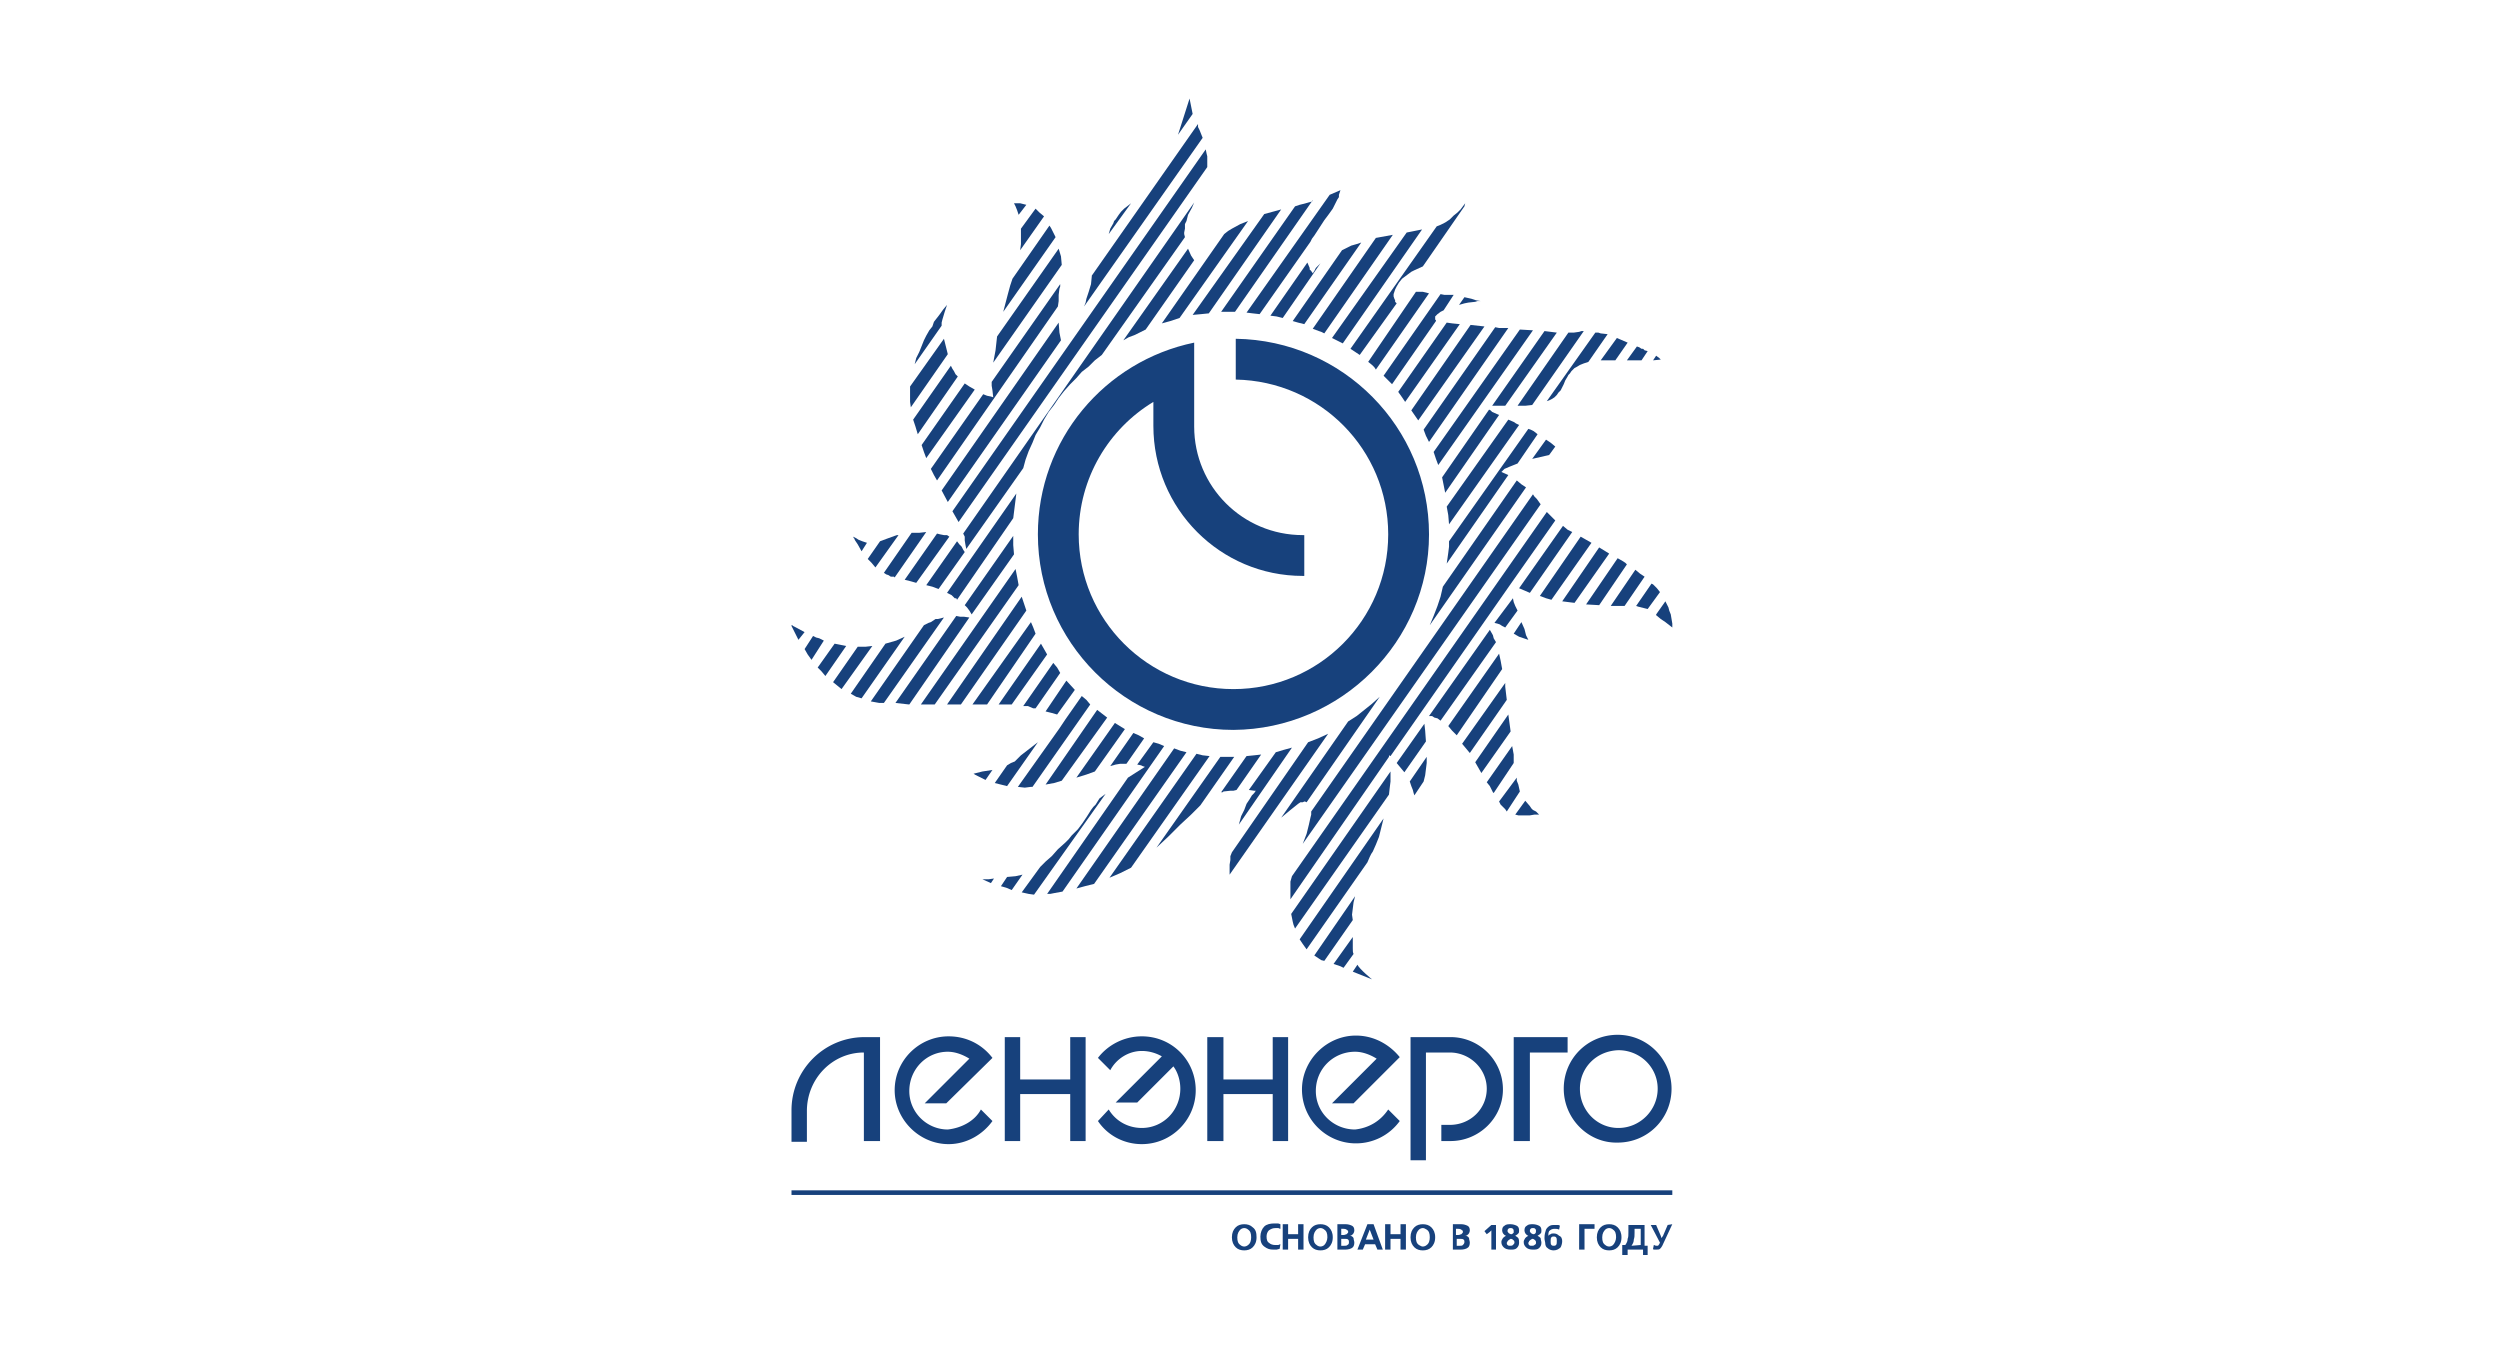 <svg version="1.1" id="Layer_1" xmlns="http://www.w3.org/2000/svg" x="0" y="0" viewBox="0 0 324.7 177.2" xml:space="preserve"><style>.st0{fill:#17417c}</style><g id="XMLID_2573_"><path id="XMLID_2717_" class="st0" d="M203.1 141.4c0-3.9 3.1-7 7-7s7 3.2 7 7c0 3.9-3.1 7-7 7-3.8.1-7-3.1-7-7m2.1 0c0 2.8 2.2 5.1 5 5.1s5.1-2.3 5.1-5.1-2.3-5-5.1-5c-2.9.1-5 2.3-5 5m-100.4 2.9c0-4.2 3.3-7.6 7.4-7.6v11.5h2.1v-13.5h-2c-5.3 0-9.5 4.3-9.5 9.5v4.1h2zm22.6-.2 1.5 1.5c-1.3 1.8-3.4 3-5.7 3-3.8 0-7-3.2-7-7 0-3.9 3.2-7 7-7 2.4 0 4.4 1.1 5.7 2.8l-6 5.9h-2.8l5.8-5.8c-.8-.5-1.8-.9-2.8-.9-2.8 0-5 2.3-5 5.1s2.3 5 5 5c1.8-.2 3.5-1.1 4.3-2.6m5.1-3.9h6.5v-5.5h2v13.5h-2v-6.1h-6.5v6.1h-2v-13.5h2zm18.4-3-6 6h2.8l4.7-4.7c.6.8.9 1.9.9 2.9 0 2.8-2.2 5.1-5 5.1-1.8 0-3.4-.9-4.3-2.4l-1.4 1.5c1.2 1.8 3.3 3 5.7 3 3.9 0 7-3.2 7-7 0-3.9-3.1-7-7-7-2.3 0-4.4 1.1-5.7 2.8l1.6 1.6c.8-1.5 2.4-2.5 4.1-2.5 1 0 1.9.3 2.6.7m8 3h6.4v-5.5h2v13.5h-2v-6.1h-6.4v6.1h-2.1v-13.5h2.1zm21.4 3.9 1.5 1.5a7.01 7.01 0 0 1-5.7 2.9c-3.8 0-7-3.1-7-7 0-3.8 3.2-7 7-7 2.4 0 4.4 1.2 5.7 2.8l-6 6H173l5.8-5.8c-.8-.5-1.8-.9-2.8-.9-2.8 0-5.1 2.2-5.1 5.1 0 2.8 2.3 5 5.1 5 1.8-.2 3.3-1.1 4.3-2.6m8.1-9.4c3.7 0 6.8 3 6.8 6.8 0 3.7-3.1 6.7-6.8 6.7h-1.2v-2.1h1.1c2.7 0 4.8-2.1 4.8-4.7s-2.2-4.7-4.8-4.7h-3.1v14h-2v-16zm10.3 2h4.9v-2h-7v13.5h2.1z"/><path id="XMLID_2716_" class="st0" d="M102.8 154.6h114.4v.6H102.8z"/><path id="XMLID_2683_" class="st0" d="M163.2 160.7c0 .6-.2 1-.5 1.3s-.7.4-1.1.4-.8-.1-1.1-.4-.5-.7-.5-1.3.2-1 .5-1.3.7-.4 1.1-.4.8.1 1.1.4c.4.3.5.7.5 1.3m-.7 0c0-.5-.1-.8-.4-1-.1-.1-.3-.2-.5-.2s-.4.1-.5.2c-.2.2-.4.5-.4 1s.1.8.4 1c.1.1.3.2.5.2s.4-.1.5-.2c.3-.2.4-.6.4-1m3.7 1.5c-.1 0-.3.1-.4.1h-.4c-.5 0-.8-.1-1.2-.4s-.5-.7-.5-1.3c0-.5.2-1 .5-1.3s.8-.4 1.3-.4h.4c.1 0 .2 0 .4.1v.6c-.1 0-.2-.1-.3-.1h-.3c-.4 0-.6.1-.9.3-.2.2-.3.5-.3.8 0 .4.1.7.3.8.2.2.5.3.8.3h.4c.1 0 .2-.1.3-.1zm3.1.1h-.7v-1.4h-1.3v1.4h-.7V159h.7v1.3h1.3V159h.7zm3.8-1.6c0 .6-.2 1-.5 1.3s-.7.4-1.1.4-.8-.1-1.1-.4-.5-.7-.5-1.3.2-1 .5-1.3.7-.4 1.1-.4.8.1 1.1.4.5.7.5 1.3m-.7 0c0-.5-.1-.8-.4-1-.1-.1-.3-.2-.5-.2s-.4.1-.5.2c-.2.2-.4.5-.4 1s.1.8.4 1c.1.1.3.2.5.2s.4-.1.5-.2c.2-.2.4-.6.4-1m3.5.7c0 .3-.1.5-.2.6-.2.2-.6.3-1 .3h-1V159h1.1c.3 0 .6.1.8.2s.3.3.3.6c0 .2-.1.4-.2.5s-.2.2-.4.2c.2 0 .4.1.5.3 0 .2.1.4.1.6m-.8-1.4c0-.1 0-.2-.1-.2-.1-.1-.2-.2-.5-.2h-.3v.8h.3c.2 0 .3-.1.4-.1.2-.2.2-.2.2-.3m.1 1.3c0-.1 0-.2-.1-.3s-.2-.1-.5-.1h-.4v.9h.4c.2 0 .3 0 .4-.1.2-.1.2-.2.2-.4m4.4 1h-.7l-.3-.7h-1.3l-.3.7h-.7l1.3-3.3h.8zm-1.2-1.3-.5-1.3-.5 1.3zm4.2 1.3h-.7v-1.4h-1.3v1.4h-.7V159h.7v1.3h1.3V159h.7zm3.8-1.6c0 .6-.2 1-.5 1.3s-.7.4-1.1.4-.8-.1-1.1-.4-.5-.7-.5-1.3.2-1 .5-1.3.7-.4 1.1-.4.8.1 1.1.4.5.7.5 1.3m-.7 0c0-.5-.1-.8-.4-1-.2-.1-.3-.2-.5-.2s-.4.1-.5.2c-.2.2-.4.5-.4 1s.1.8.4 1c.2.1.3.2.5.2s.4-.1.5-.2c.3-.2.4-.6.4-1m5.2.7c0 .3-.1.5-.2.6-.2.2-.6.3-1 .3h-1V159h1.1c.3 0 .6.1.8.2s.3.3.3.6c0 .2-.1.4-.2.5s-.2.2-.4.2c.2 0 .4.1.5.3 0 .2.1.4.1.6m-.9-1.4c0-.1 0-.2-.1-.2-.1-.1-.2-.2-.5-.2h-.3v.8h.3c.2 0 .3-.1.4-.1.2-.2.2-.2.2-.3m.2 1.3c0-.1 0-.2-.1-.3s-.3-.1-.5-.1h-.4v.9h.4c.2 0 .3 0 .4-.1s.2-.2.2-.4m4.2 1h-.7v-2.5l-.2.2-.4.3-.3-.4.9-.8h.6v3.2zm2.9-.9c0 .3-.1.5-.3.7s-.5.2-.8.2q-.6 0-.9-.3c-.2-.2-.3-.4-.3-.7 0-.2.1-.3.2-.5.1-.1.2-.2.4-.3-.3-.1-.5-.4-.5-.7q0-.45.3-.6c.2-.2.5-.2.8-.2s.6.1.8.2.3.3.3.6c0 .2 0 .3-.1.4s-.2.2-.4.3c.2.1.3.2.4.3.1.2.1.4.1.6m-.7-1.5c0-.1 0-.2-.1-.3s-.2-.1-.3-.1-.2 0-.3.1-.1.2-.1.3.1.2.2.3c.1 0 .1.1.3.1.1 0 .2-.1.3-.2zm.1 1.5c0-.1 0-.2-.1-.3s-.2-.2-.4-.2c-.2.1-.3.2-.4.3 0 .1-.1.2-.1.2 0 .1 0 .2.1.3s.2.1.3.1c.2 0 .3 0 .4-.1s.2-.2.2-.3m3.5 0c0 .3-.1.5-.3.7s-.5.2-.8.2q-.6 0-.9-.3c-.2-.2-.3-.4-.3-.7 0-.2.1-.3.2-.5.1-.1.2-.2.4-.3-.3-.1-.5-.4-.5-.7q0-.45.3-.6c.2-.2.5-.2.8-.2s.6.1.8.2.3.3.3.6c0 .2 0 .3-.1.4s-.2.2-.4.3c.2.1.3.2.4.3 0 .2.1.4.1.6m-.7-1.5c0-.1 0-.2-.1-.3s-.2-.1-.3-.1-.2 0-.3.1-.1.2-.1.3.1.2.2.3c.1 0 .1.1.3.1.1 0 .2-.1.3-.2-.1 0 0-.1 0-.2m0 1.5c0-.1 0-.2-.1-.3s-.2-.2-.4-.2c-.2.1-.3.2-.4.3 0 .1-.1.2-.1.2 0 .1 0 .2.1.3s.2.1.3.1c.2 0 .3 0 .4-.1.2-.1.2-.2.2-.3m3.4-.2c0 .3-.1.6-.2.8-.2.2-.5.4-.9.4-.3 0-.6-.1-.8-.3-.2-.1-.3-.4-.3-.6s-.1-.4-.1-.7c0-.5.1-.8.2-1.1.1-.2.3-.4.5-.5s.4-.1.6-.1h.4c.1 0 .2 0 .3.1l-.1.5c-.2-.1-.4-.1-.6-.1-.3 0-.5.1-.7.3-.1.2-.1.4-.1.6.1-.1.2-.2.3-.2.1-.1.2-.1.4-.1.3 0 .5.1.7.3.3.1.4.4.4.7m-.7 0c0-.2 0-.4-.1-.5s-.2-.1-.3-.1-.2 0-.3.1-.1.3-.1.5 0 .4.1.5.2.1.3.1.2 0 .3-.1.1-.3.1-.5m4.9-1.6h-1.3v2.7h-.7V159h2zm3.5 1.1c0 .6-.2 1-.5 1.3s-.7.4-1.1.4-.8-.1-1.1-.4-.5-.7-.5-1.3.2-1 .5-1.3.7-.4 1.1-.4.8.1 1.1.4.5.7.5 1.3m-.7 0c0-.5-.1-.8-.4-1-.1-.1-.3-.2-.5-.2s-.4.1-.5.2c-.2.2-.4.5-.4 1s.1.8.4 1c.1.1.3.2.5.2s.4-.1.5-.2c.2-.2.4-.6.4-1m4.2 2.3h-.7v-.7h-2v.7h-.7v-1.3h.4c.2-.3.3-.5.3-.8.1-.2.1-.5.1-.8v-1h2.1v2.7h.4v1.2zm-1-1.3v-2.1h-.8v.5c0 .4 0 .6-.1.9 0 .3-.1.5-.3.8zm4.1-2.7-1.3 2.8c-.1.2-.2.3-.3.4s-.3.1-.5.1h-.2c-.1 0-.2 0-.2-.1l.1-.5c.1 0 .2.1.3.1h.2c.1 0 .1-.1.2-.2l.1-.2-1.2-2.3h.7l.6 1.4.1.3.2-.3.6-1.4z"/><g id="XMLID_2574_"><g id="XMLID_2576_"><path id="XMLID_2682_" class="st0" d="M197.6 52.7h.5l.9-.1 6.7-9.6h-.3l-.3.1-.7.1h-.7l-6.6 9.5z"/><path id="XMLID_2681_" class="st0" d="M194.5 52.7h1l6.7-9.5-1.6-.2-6.8 9.7z"/><path id="XMLID_2680_" class="st0" d="m202 58-.6-.5-.6-.4-1.8 2.5 2.2-.5z"/><path id="XMLID_2679_" class="st0" d="m185.2 56.6.4.8 10.3-14.8h-1.2l-.5-.1-9.3 13.3z"/><path id="XMLID_2678_" class="st0" d="m186.5 59.6.3.8 12.3-17.5-1.7-.1-11.2 15.9z"/><path id="XMLID_2677_" class="st0" d="m183.3 53.3.9 1.3 8.6-12.2-1.8-.2z"/><path id="XMLID_2676_" class="st0" d="m186.9 78.1-.2.6-.5 1.3-.5 1.2 12.5-17.9-.6-.4-.6-.5-9.6 13.8-.3 1.3z"/><path id="XMLID_2675_" class="st0" d="m195.2 61.1.2-.2.7-.3 1-.4 2.6-3.8-.5-.4-.4-.2-.3-.1-10.3 14.6v.7l-.1.8-.2 1.4 8-11.5-.9-.4.1-.1z"/><path id="XMLID_2674_" class="st0" d="m132.1 27.3.2.6 1-1.3-.8-.2h-.8l.2.4z"/><path id="XMLID_2673_" class="st0" d="m196.6 54.8-.7-.3-8 11.3.2 1.1.1 1.2 9.1-12.9-.4-.2z"/><path id="XMLID_2672_" class="st0" d="m170.3 105.8-.1.4-.2.9-.3 1.2-.5 1.3 30.9-44.1-.5-.7-.3-.3-.2-.3-28.8 41.2z"/><path id="XMLID_2671_" class="st0" d="m189.5 39.6.7-.2.5-.1.9-.1.3-.1h.4l-.6-.1-.6-.2-.9-.2z"/><path id="XMLID_2670_" class="st0" d="m193.6 53.3-.2-.1-6.1 8.8.4 2 7-10.1-.9-.4z"/><path id="XMLID_2669_" class="st0" d="m156 40.8 1-.1 9.4-13.5-1.1.3-1.1.3-9.3 13.1z"/><path id="XMLID_2668_" class="st0" d="m146 27.1-.2.2-.2.2-.3.4-.4.6-.2.2-.1.3-.4.7-.2.7 2.9-4z"/><path id="XMLID_2667_" class="st0" d="m124.5 67.8 32.3-46.1v-1.4l-.1-.4-.1-.5-32.9 47z"/><path id="XMLID_2666_" class="st0" d="m152 41.7 1.2-.4 8.9-12.6-.5.2-.5.2-1.1.6-.5.3-.5.4-8.1 11.6z"/><path id="XMLID_2665_" class="st0" d="m181.6 50.9.5.7.4.6 7.1-10.1-1-.1-.7-.1z"/><path id="XMLID_2664_" class="st0" d="m155.8 16.9-.2-.4v-.4l-13.8 19.7v.1l-.1 1-.3 1-.3.9-.1.5-.2.5 15.4-21.9z"/><path id="XMLID_2663_" class="st0" d="M132.6 30.3v1.4l-.1.8 3.1-4.4-.6-.5-.5-.5-1.9 2.6z"/><path id="XMLID_2662_" class="st0" d="m162.7 40.7.9.1 6.6-9.4.2-.4.3-.4 1.3-2 .6-.8.5-.7.3-.6.3-.6.2-.3v-.3l.2-.6-1.4.6-10.8 15.3z"/><path id="XMLID_2661_" class="st0" d="M159.9 40.5h.5L170.5 26v.1l-.2.1-1.1.3-.4.1-.6.2-9.6 13.7z"/><path id="XMLID_2660_" class="st0" d="m171.3 43 .3.1.4.2 8.9-12.8-1.1.2-1.1.2-8.2 11.8z"/><path id="XMLID_2659_" class="st0" d="m174.4 44.6 10.3-14.8-1 .2-1 .2-9.7 13.7z"/><path id="XMLID_2658_" class="st0" d="m176.6 46.1 4.8-6.7-.2-.2V39l-.1-.2-.1-.3v-.3l.1-.3.1-.3.2-.4.3-.5.4-.5.4-.3.4-.3.4-.3.4-.2 1.1-.5 5.4-7.8.1-.4-.3.4-.3.4-.4.4-.5.4-.5.5-.3.2-.3.2-.6.3-.5.2-11.2 15.9z"/><path id="XMLID_2657_" class="st0" d="m168.6 41.9.8.2 7.4-10.6-.6.2-.7.2-.6.3-.6.3-6.4 9.2z"/><path id="XMLID_2656_" class="st0" d="M184.8 37.9h-.9l-6.2 9.1.5.4.3.3.2.3 6.9-9.9-.4-.1z"/><path id="XMLID_2655_" class="st0" d="m131.9 64.9.1-.8-9 12.9.6.3.4.4h.2l.1.2 7.3-10.6.2-1.6z"/><path id="XMLID_2654_" class="st0" d="M185.6 69.4c0-13.9-11.2-25.2-25.1-25.4v5.3c11 .2 19.8 9.1 19.8 20.1 0 11.1-9 20.1-20.1 20.1s-20.1-9-20.1-20.1c0-7.3 3.9-13.7 9.7-17.2v3.1c0 10.8 8.7 19.5 19.4 19.5h.2v-5.3h-.2c-7.8 0-14.1-6.3-14.1-14.1V44.5c-11.6 2.4-20.3 12.6-20.3 24.9 0 14 11.4 25.4 25.4 25.4 14-.1 25.4-11.5 25.4-25.4"/><path id="XMLID_2653_" class="st0" d="m162.6 103.3-.3.5-.4.6-.3.8-.4.8-.3 1.1 6.9-10-1.1.3-1 .3-3.5 4.9.7.1h.2l-.2.3z"/><path id="XMLID_2652_" class="st0" d="m131.6 69.6-6.3 9 .3.3.3.4.3.5 5.5-7.8-.1-1.2z"/><path id="XMLID_2651_" class="st0" d="m204.2 69.1-.6-.3-.6-.5-5.7 8.1.7.3.7.3z"/><path id="XMLID_2650_" class="st0" d="m119 75.7 4.3-6-.3-.2h-.4l-.5-.1-.4-.1-4.2 6 .8.2z"/><path id="XMLID_2649_" class="st0" d="M212.3 46.8h.9l.8-1.2-.4-.1-.2-.2h-.2l-.3-.2-.3-.1-1.3 1.8z"/><path id="XMLID_2648_" class="st0" d="M208.8 46.8h1l1.6-2.3-1.4-.6-2.1 2.9z"/><path id="XMLID_2647_" class="st0" d="m118.4 69.2-3.6 5.2.3.2.3.1.3.2h.4l.1.1 4.1-5.9-.9.1z"/><path id="XMLID_2646_" class="st0" d="m215.6 46.6-.1-.1-.4-.3-.4.6 1-.1z"/><path id="XMLID_2645_" class="st0" d="m196.6 78.2-.1-.5-2.4 3.2.4.1.3.1.3.2.4.2 1.6-2.2-.3-.6z"/><path id="XMLID_2644_" class="st0" d="m201.2 52 .4-.2.3-.2.3-.3.2-.3.3-.3.2-.4.2-.4.2-.5.3-.5.1-.2.2-.2.2-.3.2-.2.2-.2.2-.1.5-.3.5-.2.6-.2 2.5-3.6-.9-.1-.3-.1h-.4l-6.3 8.9z"/><path id="XMLID_2643_" class="st0" d="m197.9 82.9.6.2-.3-.6-.2-.8-.4-.9-1 1.5.7.4z"/><path id="XMLID_2642_" class="st0" d="m135.2 83.6-5.5 7.9h1.7L136 85l-.4-.7z"/><path id="XMLID_2641_" class="st0" d="m137.9 101.4 5.9-8.2-1.3-1-6.7 9.7 1.1-.2z"/><path id="XMLID_2640_" class="st0" d="m142.2 100.2 3.9-5.5-1.3-.8-5 7.1 1.3-.4z"/><path id="XMLID_2639_" class="st0" d="m133.1 102.3.8-.1h.2l7.5-10.7-.5-.6-.6-.5-2.1 3-.8 1.2-5.4 7.6z"/><path id="XMLID_2638_" class="st0" d="M145.5 99.2h.8l2.3-3.3-.7-.4-.7-.3-3 4.3.7-.2z"/><path id="XMLID_2637_" class="st0" d="m137.8 44.2-.2-1-.1-1.3-15.2 21.8.8 1.5z"/><path id="XMLID_2636_" class="st0" d="m137.3 92.8 2.3-3.2-1.1-1.2-2.7 4 .8.2z"/><path id="XMLID_2635_" class="st0" d="m171.5 34.2-.3.3-.3.3-.2.4-.2.3-.2-.3-.2-.2v-.2l-.3-.7L165 41l.8.1.8.2z"/><path id="XMLID_2634_" class="st0" d="M188 38.3h-.4l-.5-.1-7.4 10.6.5.5.6.6 5.7-8.2v-.1l-.1-.1v-.4l.1-.1.2-.2.4-.3.4-.2 1.3-2h-.3z"/><path id="XMLID_2633_" class="st0" d="m133.2 59.7.4-1.1.5-1.1.4-1 .6-1 .5-1 .6-1 .7-.9.6-.9.7-.9.8-.9.8-.8.7-.8.9-.7.8-.8.9-.7 10.8-15.3-.1-.4v-.2l.1-.5v-.6l.2-.4.2-.8.5-.9.3-.7-30 43 .2.4v.5l.1.6.1.5 7.4-10.5z"/><path id="XMLID_2632_" class="st0" d="m121.9 76.5 3.4-4.8-.2-.3-.2-.4-.3-.3-.3-.4-4 5.7.8.2z"/><path id="XMLID_2631_" class="st0" d="m154.3 32.3-8.4 11.9.7-.4.8-.3.6-.3.4-.2.4-.2 6.3-9-.4-.6z"/><path id="XMLID_2630_" class="st0" d="M134.2 92h.3l3.2-4.6-.4-.7-.5-.6-3.9 5.6h.6z"/><path id="XMLID_2629_" class="st0" d="m122.3 41.9.1-.4.3-1 .3-.9-.5.6-.5.7-.7.9-.2.6-.4.5-.4.7-.3.6-.6 1.5-.4.8-.2.8 3.5-5z"/><path id="XMLID_2628_" class="st0" d="m167.9 119.7.1.4.2.5 12.2-17.4.1-.9.1-.8v-1.3l-12.9 18.5z"/><path id="XMLID_2627_" class="st0" d="m156.2 98.1-.8-.2-11.3 16.1 1.4-.6 1.4-.7 10.2-14.5z"/><path id="XMLID_2626_" class="st0" d="m176.3 125.3-.6.9 2.5 1s-1.6-1.3-1.9-1.9"/><path id="XMLID_2625_" class="st0" d="m169 122.3.2.3.5.7 7.9-11.3.3-.7.2-.4.2-.3.4-.9.4-1 .3-1.2.3-1.2-10.9 15.7z"/><path id="XMLID_2624_" class="st0" d="m183.3 102.1.2.5.1.4.1.3 1.2-1.8.2-.8.1-.8.1-.8v-.8l-2.2 3.2z"/><path id="XMLID_2623_" class="st0" d="m185.1 94.9-.1-.9-3.6 5.1.5.6.5.6 2.8-4z"/><path id="XMLID_2622_" class="st0" d="m171.2 95.9-1.3.5-9.9 14.3-.2.5v.5l-.1.6v1.3l12.8-18.3z"/><path id="XMLID_2621_" class="st0" d="m175.6 118.8.1-.8.1-.8.2-.8-5.3 7.7.6.4.3.2.4.1 3.7-5.3z"/><path id="XMLID_2620_" class="st0" d="M159.9 98.3h-1.4l-8.3 11.8 1.6-1.5 1.5-1.5 1.4-1.3 1.2-1.2 4.4-6.3z"/><path id="XMLID_2619_" class="st0" d="m194 82.9-.1-.4-.4-.7-7.9 11.2h.4l.3.2.4.1.4.3 7.2-10.2z"/><path id="XMLID_2618_" class="st0" d="m160.2 102.7.4-.1 3.2-4.6-.9.1-1 .1-3.3 4.7h.2l.1-.1.9-.1z"/><path id="XMLID_2617_" class="st0" d="m180.4 98.1.2.1L196.1 76l5.9-8.4-1.1-1.1-33.1 47.3-.2.7v2.3l12.8-18.5z"/><path id="XMLID_2616_" class="st0" d="m168.6 104.4.3-.2h.3l.2-.1h.1l.2.1 9.5-13.7-1 .9-1 .8-1 .8-1.1.7-8.7 12.5 1.2-1z"/><path id="XMLID_2615_" class="st0" d="M175.7 123.1v-1.4l-2.5 3.5.9.3.4.2 1.3-1.8c-.1-.2-.1-.4-.1-.8"/><path id="XMLID_2614_" class="st0" d="m211.1 73.1-.3-.2-.7-.4-4.1 6 1.7.1 3.6-5.3z"/><path id="XMLID_2613_" class="st0" d="m206 70.1-.7-.4-5.3 7.7.8.3.7.2 5.2-7.4z"/><path id="XMLID_2612_" class="st0" d="m194.9 85.8-.2-.9-6.6 9.4.5.6.6.6 5.9-8.6z"/><path id="XMLID_2611_" class="st0" d="m213 74.5-.6-.5-3.2 4.7h1.8l2.6-3.8z"/><path id="XMLID_2610_" class="st0" d="m215.2 76.4-.5-.5-.2-.1-2 2.9.3.1.4.1.4.1.4.1 1.6-2.2z"/><path id="XMLID_2609_" class="st0" d="m217.2 81-.1-.6-.1-.6-.2-.5-.1-.4-.4-.8-1.2 1.7v.1l.6.5.6.4.9.7z"/><path id="XMLID_2608_" class="st0" d="m207.7 71.1-4.8 7 1.6.2 4.5-6.4z"/><path id="XMLID_2607_" class="st0" d="m199.5 105.4-.4-.2-.2-.2-.2-.3-.6-.7-1.3 1.8.4.1h1.5l.6-.1h.6l-.2-.2z"/><path id="XMLID_2606_" class="st0" d="M195.5 89.2v-.5l-5.6 7.9.5.6.5.6 4.8-6.9z"/><path id="XMLID_2605_" class="st0" d="m195.9 92.8-4.3 6.2.4.7.4.7 3.8-5.4z"/><path id="XMLID_2604_" class="st0" d="m196.6 98-.2-1.1-3.3 4.7.4.5.3.6.1.2.1.1 2.6-3.9z"/><path id="XMLID_2603_" class="st0" d="m197.2 101.9-.2-.5v-.4l-2.3 3.1.2.4.3.3.3.3.2.3 1.7-2.6z"/><path id="XMLID_2602_" class="st0" d="m120 58.7.3.8 6.3-8.9-.7-.4-.3-.2-.3-.2-5.6 8z"/><path id="XMLID_2601_" class="st0" d="M112.4 84h-1l-3.2 4.6 1.1.9 4-5.6z"/><path id="XMLID_2600_" class="st0" d="M111 70v.1l.4.6.5.9.7-1.1-.3-.1-.3-.1-.5-.2-.3-.2-.4-.2.1.2z"/><path id="XMLID_2599_" class="st0" d="m113.7 73.7 3-4.2h-.2l-.3.1-1.1.4-.8.3-1.6 2.3.5.5z"/><path id="XMLID_2598_" class="st0" d="m103.2 81.4-.2-.1-.1-.1h-.1v.1l.2.4.1.2.2.4.4.8.8-1z"/><path id="XMLID_2597_" class="st0" d="m153.3 97.5-.8-.3-12.7 18.2 1.1-.3 1.2-.3 12-17.1z"/><path id="XMLID_2596_" class="st0" d="m108.4 83.6-2.2 3.1.5.5.5.6 2.7-3.9z"/><path id="XMLID_2595_" class="st0" d="m123.1 46-.5-2-4.4 6.2v2l.1.7z"/><path id="XMLID_2594_" class="st0" d="m137.7 36.9.1-.1z"/><path id="XMLID_2593_" class="st0" d="m118.9 55.4.3 1 5.2-7.5-.3-.3-.2-.4-.2-.3-.2-.4-4.9 7z"/><path id="XMLID_2592_" class="st0" d="m137.8 33.3-.3-1-8 11.4-.2 1.8-.3 1.6 8.9-12.7z"/><path id="XMLID_2591_" class="st0" d="m136.7 30-.2-.4-.2-.3-4.8 6.9-.3.9-.3 1.1-.6 2.3 6.8-9.7z"/><path id="XMLID_2590_" class="st0" d="m121.3 61.7.4.7 15.7-22.6.1-.7v-.8l.1-.8.1-.3v-.3l-8.9 12.7v.5l.1.6.1.9-.3-.1-.5-.1-.5-.2-6.8 9.7z"/><path id="XMLID_2589_" class="st0" d="m106.4 82.9-.4-.1-.4-.2-1.1 1.7.4.7.5.7 1.6-2.5z"/><path id="XMLID_2588_" class="st0" d="m128.9 100-1.3.2-.8.2-.4.1h.1l.1.1.6.3.8.4z"/><path id="XMLID_2587_" class="st0" d="m130.8 102.1 4-5.7-2.2 1.7-.8.8-.5.2-.5.3-1.6 2.3.8.2z"/><path id="XMLID_2586_" class="st0" d="M127.9 114.2h-.3l1.1.5.4-.6-.7.1z"/><path id="XMLID_2585_" class="st0" d="m131.9 113.8-1.1.1-.8 1.2.7.2.7.3 1.4-2z"/><path id="XMLID_2584_" class="st0" d="m150.5 96.6-.7-.2-2.1 2.9.5.1.2.1.3.1-2.2 1.4-10.5 15.1h.4l.5-.1 1.1-.2 13.2-18.9z"/><path id="XMLID_2583_" class="st0" d="m143.2 103.4-.4.3-.5.8-.3.3-.3.4-.5.8-.6.9-.6.8-.4.4-.4.4-.4.5-.4.4-1 .9-.8.9-.8.7-.7.7-2.4 3.3.9.2.7.1 9.3-13.1z"/><path id="XMLID_2582_" class="st0" d="m116.4 83.2-1.4.4-4.5 6.5.7.4.7.2 5.6-8z"/><path id="XMLID_2581_" class="st0" d="M125.2 80.1h-.5l-.5-.1-7.9 11.3.9.1.9.1 7.8-11.3z"/><path id="XMLID_2580_" class="st0" d="M121.8 80.4h-.3l-.3.2-.3.2-.3.1-.6.3-6.9 9.9 1.1.2h.6l7.8-11.1z"/><path id="XMLID_2579_" class="st0" d="m132.7 77.5-9.7 14h1.8l8.5-12.2z"/><path id="XMLID_2578_" class="st0" d="m132.1 74.9-.2-1-12.3 17.6h1.8L132.3 76z"/><path id="XMLID_2577_" class="st0" d="m134.5 82.3-.3-.8-.3-.7-7.6 10.7h1.9z"/></g><path id="XMLID_2575_" class="st0" d="m154.9 14.8-.4-2-1.5 4.7z"/></g></g></svg>